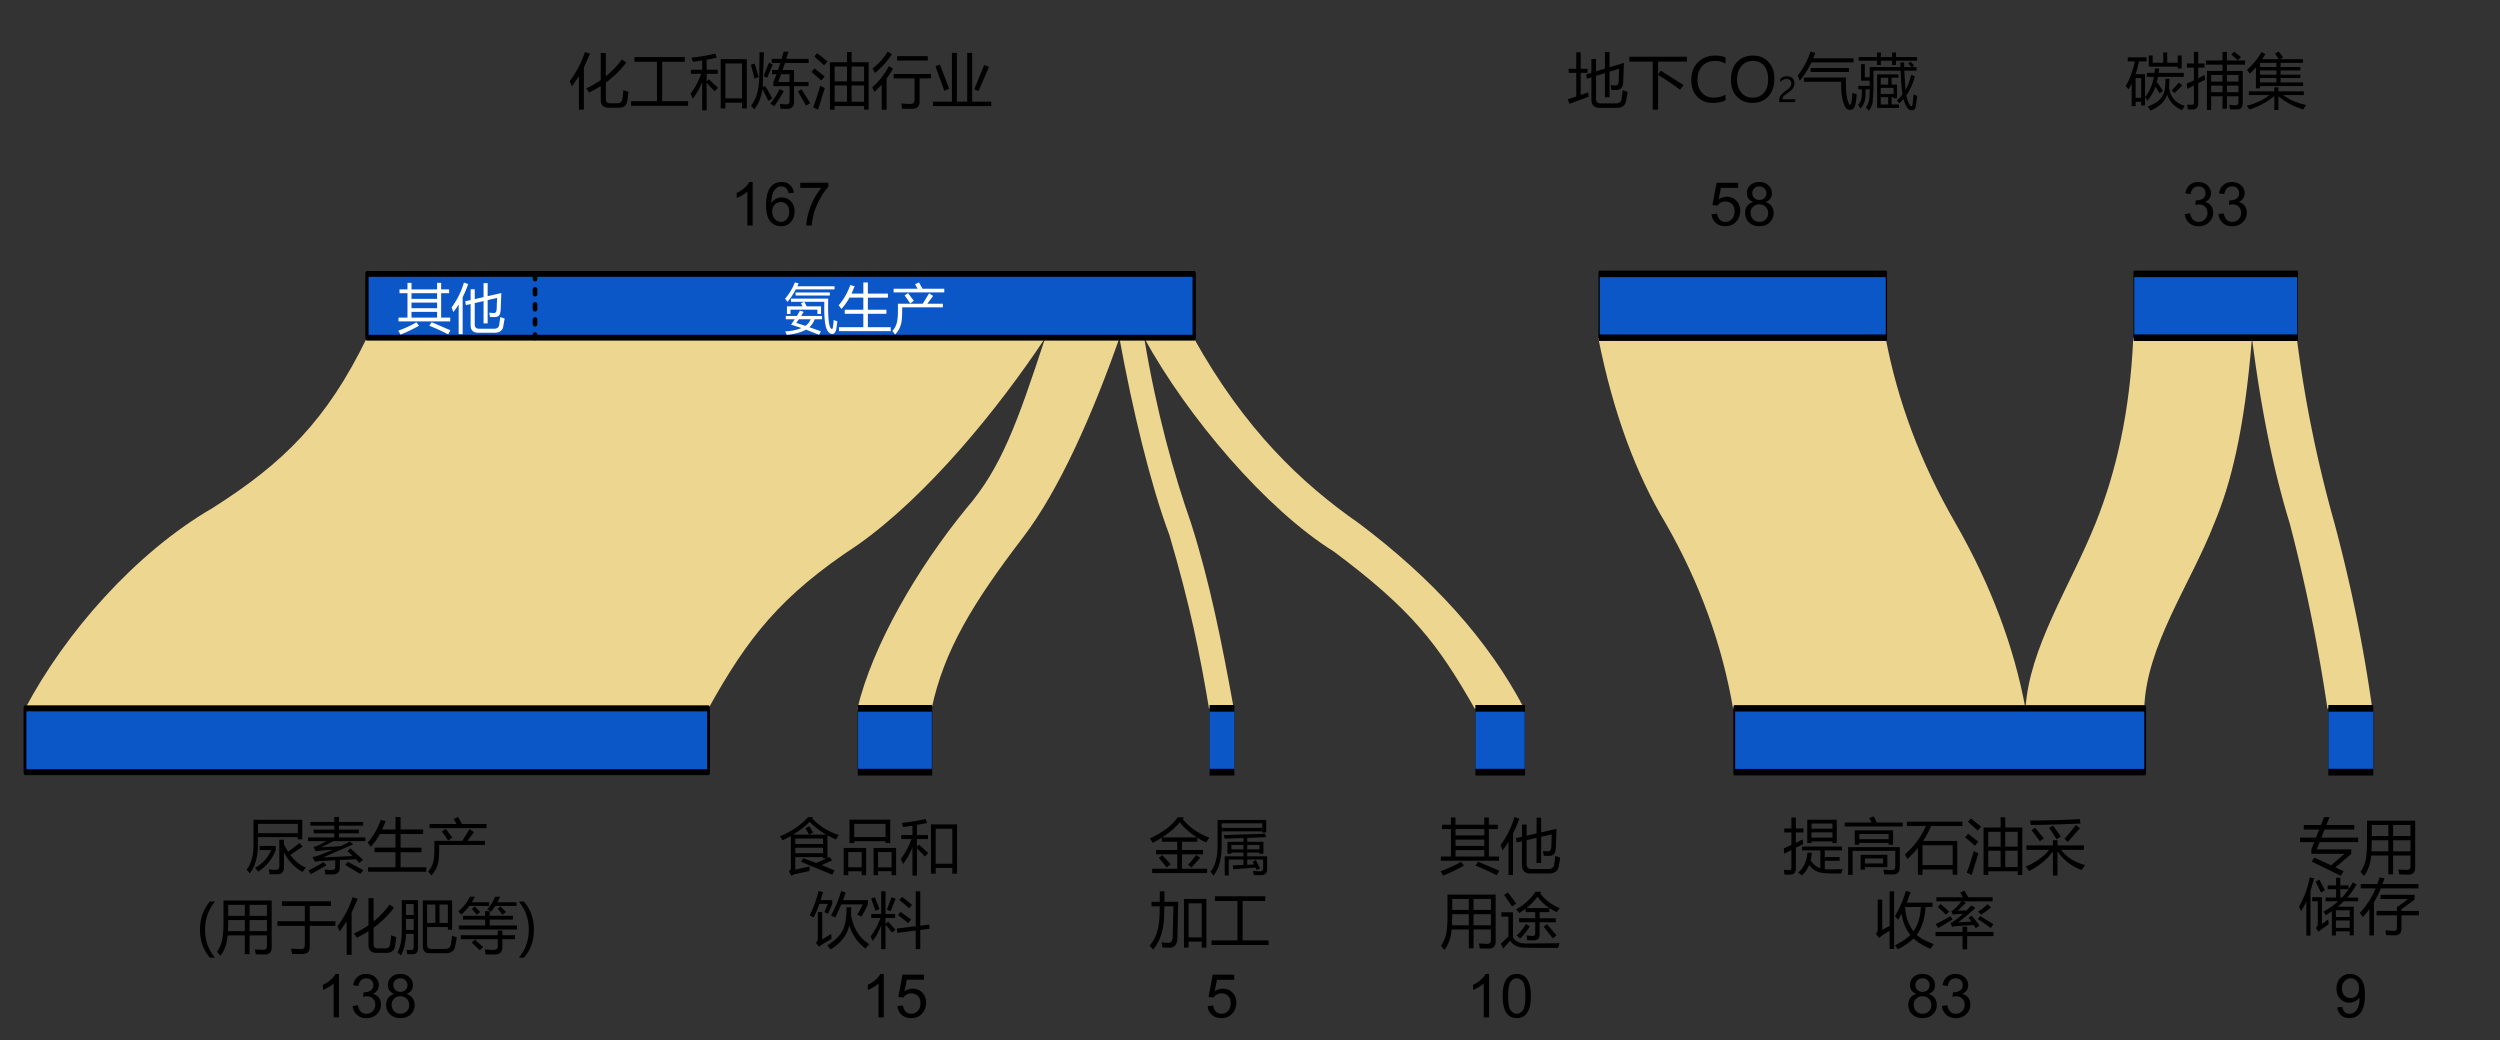 <svg xmlns="http://www.w3.org/2000/svg" width="100%" height="100%" viewBox="0 0 1550 645" fill-rule="evenodd" stroke-linecap="round" stroke-linejoin="round" stroke-miterlimit="1.5" xmlns:v="https://vecta.io/nano"><rect x="0" y="0" width="1550" height="645" fill="#333333" stroke="none"/><g transform="matrix(2.859 0 0 2.358 -56.458 -42.023)"><g fill="#ecd690"><g transform="matrix(1.074 0 0 1.303 -15.283 -80.433)"><path d="M263.651 143.609c8.829 16.079 24.633 34.589 38.282 43.091 15.71 11.706 21.024 18.644 28.468 31.728h9.994c-7.247-13.88-18.551-26.285-33.375-37.41-11.701-8.143-23.051-18.927-33.374-37.409h-9.995z"/><path d="M258.648 143.609c2.6 14.346 6.317 29.748 10.081 39.734 4.145 14.04 6.172 24.015 8.014 35.085h5.002c-2.372-13.114-4.874-25.674-8.624-37.41-3.452-9.861-6.955-22.263-9.47-37.409h-5.003z"/></g><path d="M363.804 143.609c2.966 14.939 7.561 27.319 13.613 37.409 7.019 12.244 11.442 24.725 13.612 37.41h59.041c-2.299-12.47-6.973-24.94-14.121-37.41-7.22-12.469-11.75-24.939-14.121-37.409h-58.024z" transform="matrix(1.074 0 0 1.303 -24.378 -80.433)"/><g transform="matrix(1.074 0 0 1.303 -17.382 -80.433)"><path d="M465.313 143.609c-.662 14.818-3.433 26.999-7.621 37.409-5.12 12.728-13.425 25.123-14.134 37.41h23.972c.351-12.689 9.373-25.162 14.133-37.41 3.285-7.817 6.101-18.565 7.621-37.409h-23.971z"/><path d="M489.284 143.609c1.711 13.507 4.147 26.107 7.622 37.409a348.7 348.7 0 0 1 7.621 37.41h9.047c-1.838-13.173-4.461-25.56-7.621-37.41-3.402-12.039-5.984-24.488-7.622-37.409h-9.047z"/></g><g transform="matrix(1.074 0 0 1.303 -15.283 -80.433)"><path d="M106.68 143.609c-8.097 16.63-16.847 25.257-31.143 34.31-15.647 9.077-29.787 25.233-37.857 40.509h137.95c7.942-14.323 14.588-22.83 30.107-33.019 14.218-10.002 28.535-27.66 37.925-41.8H106.68z"/><path d="M243.662 143.609c-5.614 17.063-8.871 26.201-15.863 34.31-9.927 12.109-19.021 27.711-22.062 40.509h14.986c2.504-11.811 8.367-21.38 18.446-34.569 7.387-9.621 14.159-25.118 19.479-40.25h-14.986z"/></g></g><g stroke="#000" fill="#0c57c8"><use href="#B" stroke-width=".67" transform="matrix(0 2.277 -1.071 0 325.774 8.165)"/><use href="#B" stroke-width=".69" transform="matrix(0 2.277 -.885 0 212.29 122.403)"/><use href="#B" stroke-width=".74" transform="matrix(0 2.277 -.532 0 508.321 122.403)"/><g stroke-width=".77"><use href="#B" transform="matrix(0 2.277 -.096 0 226.083 122.403)"/><use href="#B" transform="matrix(0 2.277 -.032 0 288.831 122.403)"/><use href="#B" transform="matrix(0 2.277 -.064 0 353.25 122.403)"/><use href="#B" transform="matrix(0 2.277 -.058 0 536.945 122.403)"/></g><use href="#B" stroke-width=".75" transform="matrix(0 2.277 -.372 0 445.181 8.165)"/><use href="#B" stroke-width=".76" transform="matrix(0 2.277 -.212 0 527.324 8.165)"/></g><g fill-rule="nonzero"><path d="M146.89 41.061a21.54 21.54 0 0 0 3.135-2.179v-7.125h1.102v6.123c1.312-1.288 2.466-2.751 3.489-4.437l.931.827c-1.233 2.004-2.715 3.753-4.421 5.264v4.389c0 .7.315 1.05.931 1.05h1.627c.577 0 .918-.334 1.01-1.002a18.25 18.25 0 0 0 .223-2.449 12.55 12.55 0 0 0 1.128.461l-.262 2.386c-.171 1.193-.774 1.781-1.85 1.781h-2.164c-1.154 0-1.745-.684-1.745-2.083v-3.626a22.62 22.62 0 0 1-2.519 1.702l-.617-1.081zm-3.594-1.908c1.482-2.401 2.571-4.93 3.28-7.634l1.115.398-1.325 3.626V46.66h-1.076v-8.78l-1.509 2.624-.485-1.352zm13.302 5.279h5.615V34.063h-4.88v-1.241h10.914v1.241h-4.906v10.369h5.628v1.209h-12.37v-1.209zm19.441-11.069h5.654v12.962h-1.023v-1.511h-3.607v1.511h-1.023V33.363zm4.631 1.145h-3.607V43.7h3.607v-9.192zm-11.164 7.936c.971-1.559 1.745-3.308 2.309-5.216h-2.23v-1.066h2.44v-2.449l-2.02.35-.289-1.081c1.784-.239 3.503-.588 5.169-1.05l.289 1.081-2.178.493v2.656h2.401v1.066h-2.401v2.004l.459-.557 1.994 2.227-.735.907-1.718-2.195v7.22h-.971v-7.459c-.498 1.543-1.181 3.006-2.033 4.405l-.485-1.336zm17.605-9.144h2.138l.446-1.893h1.036l-.472 1.893h4.841v1.081h-5.129l-.512 1.845h2.479v3.149h3.148v1.097h-3.148v4.151c0 1.209-.498 1.829-1.509 1.829-.275 0-.748-.016-1.417-.032l-.171-1.272 1.456.127c.446 0 .669-.27.669-.795v-4.008h-3.503v-1.097l.682-2.052h-.971v-1.097h1.299l.498-1.845h-1.863V33.3zm-2.65-1.734h.945l-.262 9.177.498-.35c.538.986 1.049 2.083 1.561 3.308l-.853.636c-.38-1.066-.813-2.068-1.272-3.022-.315 2.29-.905 4.04-1.784 5.248a8.77 8.77 0 0 0-.695-.954c1.207-1.702 1.81-4.469 1.81-8.302l.052-5.741zm4.04 7.809h2.466v-2.052h-1.823l-.643 2.052zm.341 1.861l.866.557c-.656 1.431-1.351 2.767-2.086 3.976-.21-.207-.485-.429-.813-.668a24.19 24.19 0 0 0 2.033-3.865zm3.935.588l.787-.525 1.889 3.642-.918.62-1.758-3.737zm-7.425-3.976l1.128-3.531.84.461-1.22 3.515-.748-.445zm-2.755-3.022l.787-.302.892 3.547-.905.429-.774-3.674zm17.133-.636h3.699v-2.704h.997v2.704h3.699v12.453h-.997v-.954h-6.389v.97h-1.01V34.19zm4.696 10.385h2.702v-4.278h-2.702v4.278zm-3.686 0h2.689v-4.278h-2.689v4.278zm6.389-9.256h-2.702v3.896h2.702V35.32zm-6.389 3.896h2.689V35.32h-2.689v3.896zm-3.148 1.161l1.01.588-1.443 5.694-1.076-.604a58.46 58.46 0 0 0 1.509-5.678zm-1.207-4.549l2.204 2.099-.735 1.05-2.112-2.227.643-.922zm.603-4.024L199.206 34l-.761.986-2.112-2.322.656-.859zm16.556 5.473h8.107v1.161h-2.479v6.075c0 1.272-.538 1.924-1.6 1.924-.721 0-1.456 0-2.191-.016l-.197-1.4a16.9 16.9 0 0 0 2.007.127c.59 0 .892-.35.892-1.066v-5.646h-4.539v-1.161zm-4.631 3.467c1.325-1.304 2.519-3.149 3.607-5.535l.892.668a26.81 26.81 0 0 1-1.391 2.576v8.222h-1.063v-6.616a23.44 23.44 0 0 1-1.6 1.956l-.446-1.272zm5.378-8.159h6.651v1.161h-6.651v-1.161zm-5.313 3.244a15.57 15.57 0 0 0 3.28-4.437l.918.684a21.35 21.35 0 0 1-3.686 4.946l-.512-1.193zm13.092 8.732h4.106V31.725h1.076V44.56h2.243V31.725h1.076V44.56h4.145v1.145H222.07V44.56zm1.482-9.797l2.033 6.377-1.049.573-1.915-6.441.931-.509zm7.477 6.521l2.151-6.377 1.036.493-2.269 6.393-.918-.509z"/><path d="M190.005 104.971c1.481-.127 2.67-.424 3.545-.905l-2.25-.891.793-1.4h-1.936v-.891h2.414l.653-1.385.816.311-.56 1.074h4.536v.891h-1.597c-.268.848-.653 1.541-1.143 2.092l2.484 1.06-.385.919-2.857-1.357c-.968.693-2.355 1.159-4.163 1.385a3.84 3.84 0 0 0-.35-.905zm10.343-1.004c.082-.481.14-1.159.187-2.022l.805.382-.222 1.979c-.175.862-.455 1.301-.863 1.329-.431 0-.805-.325-1.108-.975-.513-1.06-.723-3.548-.63-7.492h-7.241v-.834h8.081c-.093 4.594.093 7.196.571 7.832.233.254.373.184.42-.198zm-8.232-11.889l.816.254-.28.763h8.081v.82h-8.419c-.513 1.202-1.108 2.304-1.784 3.294a5.14 5.14 0 0 0-.548-.834 15.13 15.13 0 0 0 2.134-4.298zm-1.714 6.291h3.382l-.338-.848.746-.339.478 1.187h3.125v2.022h-.781v-1.145h-5.842v1.145h-.77v-2.022zm1.877-3.647h7.428v.806h-7.428v-.806zm.14 8.001l1.994.778c.513-.438.898-1.018 1.143-1.725h-2.577l-.56.947zm9.27 1.131h5.282v-3.52h-4.035V99.26h4.035v-3.181h-3.008a16.19 16.19 0 0 1-1.749 2.997c-.152-.311-.361-.636-.606-.975 1.061-1.456 1.912-3.223 2.53-5.33l.945.311-.676 1.937h2.565v-2.926h.979v2.926h4.349v1.06h-4.349v3.181h4.023v1.074h-4.023v3.52h4.956v1.032H201.69v-1.032zm12.78-6.178h5.387l1.376-2.728.875.679-1.259 2.05h3.37v.961h-8.827v.975c0 1.626-.093 2.841-.303 3.647-.21.891-.618 1.725-1.213 2.502l-.606-.933c.443-.58.758-1.258.945-2.05.175-.763.257-1.824.257-3.167v-1.937zm-.933-3.944h5.201l-.548-1.159.84-.509.758 1.668h4.734v.975h-10.984v-.975zm2.379 1.767l.758-.608 1.248 2.036-.805.679a23.95 23.95 0 0 0-1.201-2.106zm-100.503-3.294v1.711h1.726v1.004h-1.726v6.418h1.971v.99h-11.217v-.99h1.947V94.92h-1.726v-1.004h1.726v-1.711h.875v1.711h5.55v-1.711h.875zm-6.425 9.132h5.55v-1.513h-5.55v1.513zm0-2.474h5.55v-1.484h-5.55v1.484zm0-2.46h5.55v-1.484h-5.55v1.484zm3.86 7.068l.501-.933 4.07 2.121-.478 1.074c-1.294-.82-2.659-1.569-4.093-2.262zm-2.787-.919l.548.919c-1.434.975-2.787 1.753-4.035 2.333a7.74 7.74 0 0 0-.466-1.032c1.586-.693 2.903-1.442 3.953-2.219zm14.552-10.29h.886v3.435l2.962-.82-.128 4.241c-.035.82-.152 1.357-.326 1.612-.21.311-.571.467-1.096.467-.233 0-.536-.014-.898-.028l-.175-1.131.979.099c.408.028.618-.339.641-1.074l.082-2.898-2.041.565v6.121h-.886v-5.867l-1.912.537v5.584c0 .778.315 1.159.945 1.159h3.16c.688 0 1.084-.311 1.189-.933l.245-2.135.945.382-.326 2.219c-.187 1.004-.828 1.513-1.901 1.513h-3.498c-1.096 0-1.656-.664-1.656-1.993v-5.542l-1.026.283-.14-1.018 1.166-.325v-2.841h.898v2.601l1.912-.537v-3.676zm-6.926 6.39c1.178-1.923 2.064-4.1 2.67-6.531l.921.382a34.5 34.5 0 0 1-1.201 3.478v9.698h-.863V97.89c-.373.721-.758 1.385-1.166 1.993l-.361-1.23z" fill="#fff"/><path d="M75.68 239.929c0 3.197-.59 5.709-1.784 7.523a8.2 8.2 0 0 0-.682-.954c1.01-1.511 1.522-3.785 1.509-6.855v-6.266h10.573v5.137h-.958v-.573H75.68v1.988zm8.986-.445l.708.922-2.663 2.211c1.023 1.654 2.151 2.767 3.384 3.324-.302.414-.538.795-.721 1.161-1.692-1.113-3.043-2.831-4.054-5.153v3.944c0 1.193-.485 1.797-1.443 1.797h-1.653l-.197-1.256a13.79 13.79 0 0 0 1.587.095c.472 0 .708-.334.708-.986v-6.934h.997v1.241l.892 1.908c.892-.732 1.705-1.495 2.453-2.274zm-8.986-5.042v2.449h8.658v-2.449H75.68zm.394 6.886v-1.081h3.463v1.081c-.787 2.481-2.06 4.374-3.844 5.694a6.69 6.69 0 0 0-.603-1.034c1.614-1.081 2.768-2.64 3.463-4.66h-2.479zm19.677-.429l2.715 2.974c-.171.159-.433.445-.761.859l-.787-.986-3.476.207v1.94c0 1.241-.538 1.861-1.6 1.861-.42 0-.918-.016-1.535-.032l-.144-1.256 1.469.111c.538 0 .813-.254.813-.795v-1.765l-2.925.175c-.577.048-1.063.111-1.482.207l-.525-1.225c.656-.159 1.22-.35 1.692-.573l2.781-1.384-2.807.27-.984.159-.446-1.145c.446-.127.84-.27 1.181-.477l1.574-1.034h-3.935v-.986h5.667v-1.066h-4.46v-.986h4.46v-1.034h-5.182v-.97h5.182v-1.336h1.023v1.336h5.234v.97h-5.234v1.034h4.329v.986h-4.329v1.066h5.72v.986h-6.926l-2.65 1.622 4.237-.302 1.994-1.209.708.716-6.52 3.451 6.389-.366-1.115-1.272.656-.732zm-5.838 3.61l.643.859-3.398 2.306-.525-1.002c.945-.493 2.033-1.225 3.28-2.163zm4.709.747l.564-.827 3.332 2.179-.63 1.002-3.266-2.354zm4.946.605h5.943v-3.96h-4.539v-1.209h4.539v-3.578h-3.384a18.26 18.26 0 0 1-1.968 3.372c-.171-.35-.407-.716-.682-1.097 1.194-1.638 2.151-3.626 2.847-5.996l1.063.35-.761 2.179h2.886v-3.292h1.102v3.292h4.893v1.193h-4.893v3.578h4.526v1.209h-4.526v3.96h5.575v1.161h-12.62v-1.161zm14.378-6.95h6.061l1.548-3.069.984.763-1.417 2.306h3.791v1.081h-9.93v1.097c0 1.829-.105 3.197-.341 4.103-.236 1.002-.695 1.94-1.364 2.815l-.682-1.05c.498-.652.853-1.415 1.063-2.306.197-.859.289-2.052.289-3.562v-2.179zm-1.049-4.437h5.851l-.617-1.304.945-.573.853 1.877h5.326v1.097h-12.357v-1.097zm2.676 1.988l.853-.684 1.404 2.29-.905.763c-.341-.684-.787-1.479-1.351-2.37zm-50.308 33.159c-1.43-1.988-2.151-4.437-2.151-7.332s.721-5.36 2.151-7.427h1.115c-1.443 2.147-2.164 4.612-2.164 7.411s.708 5.248 2.151 7.348h-1.102zm7.569-.906v-4.946h-3.726c-.144 2.163-.656 3.944-1.548 5.36l-.761-1.066c.564-.954.931-2.02 1.128-3.165.197-1.129.289-2.704.289-4.755v-5.55h10.442v12.341c0 1.241-.485 1.861-1.456 1.861-.577 0-1.246-.016-1.981-.048l-.197-1.288 1.81.095c.525 0 .8-.318.8-.922v-2.863H73.87v4.946h-1.036zm1.036-6.059h3.765v-2.91H73.87v2.91zm3.765-6.918H73.87v2.895h3.765v-2.895zm-8.448 6.918h3.647v-2.91H69.24l-.052 2.91zm.052-6.918v2.895h3.594v-2.895h-3.594zm10.652 4.293h5.956v-4.008h-4.932v-1.225h10.599v1.225h-4.591v4.008h5.562v1.225h-5.562v5.328c0 .7-.105 1.209-.328 1.527-.236.35-.682.541-1.338.573-.394 0-1.115-.016-2.164-.016l-.21-1.415 2.007.127c.394 0 .643-.095.774-.27.118-.143.184-.461.184-.97v-4.882h-5.956v-1.225zm16.634 3.244a21.54 21.54 0 0 0 3.135-2.179v-7.125h1.102v6.123c1.312-1.288 2.466-2.751 3.489-4.437l.931.827c-1.233 2.004-2.715 3.753-4.421 5.264v4.389c0 .7.315 1.05.931 1.05h1.627c.577 0 .918-.334 1.01-1.002a18.25 18.25 0 0 0 .223-2.449 12.55 12.55 0 0 0 1.128.461l-.262 2.386c-.171 1.193-.774 1.781-1.85 1.781h-2.164c-1.154 0-1.745-.684-1.745-2.083v-3.626a22.62 22.62 0 0 1-2.519 1.702l-.617-1.081zm-3.594-1.908c1.482-2.401 2.571-4.93 3.28-7.634l1.115.398L96 257.757v11.117h-1.076v-8.779l-1.509 2.624-.485-1.352zm18.509-6.807h6.349v7.729h-.918v-.7h-4.513v4.58c0 .763.289 1.161.866 1.161h3.004c.721 0 1.154-.366 1.286-1.081.092-.557.184-1.352.262-2.417a9.68 9.68 0 0 0 1.036.445l-.367 2.497c-.223 1.113-.879 1.67-1.981 1.67h-3.66c-.905 0-1.364-.652-1.364-1.972V254.56zm-4.565-.064h3.516v12.564c0 1.113-.407 1.67-1.194 1.67a22.98 22.98 0 0 1-1.141-.032 11.38 11.38 0 0 0-.157-1.145 7.12 7.12 0 0 0 .997.064c.38 0 .564-.254.564-.763v-3.483h-1.679c-.066 2.386-.433 4.278-1.115 5.662a5.51 5.51 0 0 0-.735-.811c.63-1.288.945-3.181.945-5.694v-8.031zm9.996 1.161h-1.81v4.835h1.81v-4.835zm-4.513 4.835h1.797v-4.835h-1.797v4.835zm-4.565 1.845h1.666v-2.895h-1.666v2.895zm1.666-6.807h-1.666v2.879h1.666v-2.879zm9.787 5.63h5.706v-1.543h-4.814v-1.002h4.814v-1.225h.997v1.225h5.024v1.002h-5.024v1.543h5.916v1.05h-12.62v-1.05zm.433 2.561h8.015v-1.225h.997v1.225h2.742v1.05h-2.742v2.068c0 1.304-.551 1.956-1.666 1.956-.643 0-1.299-.016-1.955-.016l-.197-1.32c.682.08 1.312.111 1.889.111.617 0 .931-.302.931-.907v-1.893h-8.015v-1.05zm1.955-10.115h1.102l-.656 1.447h3.726v.97h-4.277a13.43 13.43 0 0 1-1.745 2.258l-.643-.827c1.063-1.05 1.902-2.338 2.492-3.849zm5.483 0h1.102l-.603 1.447h4.132v.97h-4.591l-.918 1.527c-.367-.318-.643-.525-.866-.62a11.57 11.57 0 0 0 1.745-3.324zm-5.064 12.055l.682-.779 1.784 1.94-.748.843-1.718-2.004zm1.063-7.332l-1.063-1.574.669-.573 1.154 1.447-.761.7zm5.588 0c-.157-.302-.512-.827-1.036-1.574l.669-.573 1.128 1.447-.761.7zm3.555 11.292c1.443-2.099 2.164-4.533 2.164-7.348 0-2.799-.721-5.28-2.178-7.411h1.115c1.443 2.052 2.164 4.517 2.164 7.427s-.721 5.36-2.164 7.332h-1.102zm279.404-36.261h6.402v6.139h-.931v-.445h-4.539v.445h-.931v-6.139zm-1.994 13.916c1.207-1.209 1.876-2.958 2.02-5.248h.971c-.052.732-.131 1.415-.262 2.036.538 1.002 1.246 1.686 2.112 2.036v-4.676h-3.962v-1.018h8.645v1.018h-3.726v1.749h3.227v.986h-3.227v2.195c.59.08 1.876.08 3.87-.016l-.289 1.145a35.3 35.3 0 0 1-3.161-.048c-1.732-.016-3.004-.763-3.804-2.211-.367 1.097-.879 2.02-1.574 2.783-.249-.254-.538-.493-.84-.732zm-3.096-6.362l1.653-.907V236.7h-1.548v-1.05h1.548v-2.895h.971v2.895h1.64v1.05h-1.64v2.735l1.469-.922.105 1.241-1.574.954v5.407c0 1.002-.315 1.543-.945 1.638-.446.048-.945.064-1.509.048l-.157-1.288 1.194.08c.302 0 .446-.191.446-.573v-4.708l-1.535.97-.118-1.368zm6.021-2.863h4.539v-1.368h-4.539v1.368zm4.539-3.69h-4.539v1.352h4.539v-1.352zm4.841 1.782h8.304v3.785h-.971v-.493h-6.362v.493h-.971v-3.785zm-.472 11.705h-.971v-7.284h11.203v5.28c0 1.272-.498 1.908-1.495 1.908-.551 0-1.168-.016-1.863-.032l-.21-1.225 1.81.095c.525 0 .774-.302.774-.938v-4.103h-9.248v6.298zm1.732-5.264h5.798v3.244h-4.867v.668h-.931v-3.912zm-3.45-8.493h5.864l-.538-1.161.958-.461.708 1.622h5.601v1.034h-12.593v-1.034zm9.524 3.022h-6.362v1.368h6.362v-1.368zm-1.207 7.745v-1.32h-3.935v1.32h3.935zm5.181-10.989h12.016v1.145h-6.756c-.485 1.368-1.076 2.672-1.758 3.912h7.412v8.89h-.997v-1.368h-6.533v1.431h-1.01v-7.109a26.21 26.21 0 0 1-2.256 2.91 8.21 8.21 0 0 0-.577-1.177c1.981-2.083 3.516-4.58 4.591-7.491h-4.132v-1.145zm9.917 6.203h-6.533v5.216h6.533v-5.216zm6.703-4.66h3.699v-2.704h.997v2.704h3.699v12.453h-.997v-.954h-6.389v.97h-1.01v-12.469zm4.696 10.385h2.702v-4.278h-2.702v4.278zm-3.686 0h2.689v-4.278h-2.689v4.278zm6.389-9.256h-2.702v3.896h2.702v-3.896zm-6.389 3.896h2.689v-3.896h-2.689v3.896zm-3.148 1.161l1.01.588-1.443 5.694-1.076-.604a58.46 58.46 0 0 0 1.509-5.678zm-1.207-4.549l2.204 2.099-.735 1.05-2.112-2.227.643-.922zm.603-4.024l2.217 2.195-.761.986-2.112-2.322.656-.859zm24.755 12.247l-.748 1.32c-2.243-1.018-3.988-2.656-5.234-4.946v6.393h-.997v-6.362c-1.246 2.115-2.978 3.833-5.169 5.169l-.721-1.161c2.178-1.129 3.87-2.592 5.077-4.405h-4.919v-1.177h5.733v-1.368h.997v1.368h5.72v1.177h-4.919c1.194 1.94 2.925 3.276 5.182 3.992zm-11.767-10.512l-.184-1.177c4.696-.064 8.291-.191 10.796-.398l.157 1.177c-2.834.159-6.415.302-10.77.398zm7.294 3.61a63.58 63.58 0 0 0 2.466-3.61l.892.811-2.624 3.61-.735-.811zm-3.319-2.863l.853-.604c.761 1.288 1.325 2.274 1.666 2.926l-.931.652c-.407-.859-.931-1.845-1.587-2.974zm-3.83.62l.761-.668a113.14 113.14 0 0 1 1.915 2.799l-.879.747c-.617-1.066-1.22-2.02-1.797-2.879zm-29.609 22.587c1.089-2.29 1.876-4.517 2.361-6.648l1.036.35-.853 2.751h5.588v1.145h-1.509c-.131 3.006-.761 5.439-1.902 7.332.866.922 2.099 1.734 3.686 2.417l-.721 1.256c-1.522-.795-2.742-1.702-3.647-2.735-.826.986-1.968 1.94-3.424 2.863-.171-.334-.394-.684-.643-1.034 1.456-.891 2.571-1.797 3.371-2.751-.984-1.495-1.627-3.356-1.915-5.582l-.748 1.638c-.157-.302-.394-.636-.682-1.002zm-1.154-6.536h.971v15.172h-.971v-4.787l-1.587 1.177a4.8 4.8 0 0 0-.656.7l-.735-1.05c.262-.334.394-.779.394-1.336v-7.697h.984v7.952l1.6-1.034v-9.097zm6.769 4.135h-3.411c.118 2.529.721 4.66 1.81 6.377.971-1.654 1.509-3.785 1.6-6.377zm8.081 4.024c.131-.016 1.089-.064 2.873-.175l-.63-1.018.695-.525a25.1 25.1 0 0 1 1.705 2.608l-.813.62-.446-.811-4.027.318-.682.143-.315-1.05c.249-.111.446-.207.564-.302.721-.588 1.443-1.272 2.151-2.052l-1.6.111c-.171.032-.367.08-.577.143l-.394-.954c.223-.08.42-.239.59-.429.577-.588 1.115-1.304 1.614-2.147h-5.418v-1.081h5.746l-.59-1.209.918-.541.866 1.749h5.247v1.081h-6.402l.603.398-1.745 2.052 1.902-.064 1.023-1.304.892.62c-1.364 1.559-2.611 2.831-3.752 3.817zm-4.893 2.529h5.851v-1.368h1.01v1.368h5.706v1.097h-5.706v3.483h-1.01v-3.483h-5.851v-1.097zm3.24-4.167l.459.907-3.122 2.227-.538-1.05c.892-.509 1.955-1.193 3.201-2.083zm6.428-.016l2.86 2.131-.564 1.018a27.71 27.71 0 0 0-2.82-2.322l.525-.827zm2.335-2.274a21.34 21.34 0 0 1-2.125 1.94l-.643-.827c.813-.652 1.495-1.304 2.033-1.956l.735.843zm-11.544-.111l.643-.763 1.863 1.94-.721.859c-.485-.636-1.089-1.304-1.784-2.036zm-246.018-12.839l2.794 1.272c.813-.382 1.574-.795 2.269-1.225h-.748v-.318h-6.034v3.292l3.135-.843-.092 1.225-2.978.763c-.302.111-.617.27-.931.461l-.512-1.145c.289-.239.42-.62.42-1.129v-8.175l-1.797 1.145-.564-1.066c2.479-1.241 4.513-2.926 6.1-5.042h1.102l-.197.366c1.627 2.052 3.542 3.499 5.746 4.326l-.63 1.209-1.823-1.097v5.916l.433-.27.564.922-2.269 1.241 2.82 1.4-.498 1.129-6.782-3.388.472-.97zm1.391-9.542c-.918 1.145-2.112 2.274-3.581 3.356h7.176c-1.299-.907-2.492-2.02-3.594-3.356zm2.925 4.389h-6.034v1.431h6.034v-1.431zm0 3.849v-1.431h-6.034v1.431h6.034zm-3.83-6.568l.84-.493.813 1.606-.866.557-.787-1.67zm9.55-2.243h8.842v6.155h-1.023v-.493h-6.795v.493h-1.023v-6.155zm5.221 7.427h4.893v7.173h-.984v-1.05h-2.938v1.05h-.971v-7.173zm-6.48 0h4.88v7.173h-.971v-1.034h-2.925v1.034h-.984v-7.173zm9.078-6.33h-6.795v3.483h6.795v-3.483zm1.312 7.427h-2.938v4.024h2.938v-4.024zm-6.48 0h-2.925v3.992h2.925v-3.992zm15.019-7.283h5.654v12.962h-1.023v-1.511h-3.607v1.511h-1.023v-12.962zm4.631 1.145h-3.607v9.192h3.607v-9.192zm-11.164 7.936c.971-1.559 1.745-3.308 2.309-5.216h-2.23v-1.066h2.44v-2.449l-2.02.35-.289-1.081c1.784-.239 3.503-.588 5.169-1.05l.289 1.081-2.178.493v2.656h2.401v1.066h-2.401v2.004l.459-.557 1.994 2.227-.735.907-1.718-2.195v7.22h-.971v-7.459c-.498 1.543-1.181 3.006-2.033 4.405l-.485-1.336zm-10.757 12.71l-.039 2.099c.525 3.483 1.837 6.028 3.975 7.618-.315.35-.59.747-.84 1.161-1.718-1.59-2.886-3.626-3.503-6.123-.498 2.592-1.863 4.708-4.067 6.33a11.77 11.77 0 0 0-.721-1.05c1.692-1.304 2.807-2.64 3.358-4.024.564-1.304.84-3.308.813-6.012h1.023zm-4.395 2.147c.931-1.988 1.666-4.119 2.217-6.393l.984.35-.577 2.02h5.378v1.081c-.407 1.113-.866 2.195-1.377 3.26a4.87 4.87 0 0 0-.931-.509c.498-.986.905-1.893 1.194-2.72h-4.631l-1.338 3.499a5.73 5.73 0 0 0-.918-.588zm-4.618 0c.826-1.956 1.469-4.087 1.915-6.409l.984.239-.512 2.147h2.519v.986l-.905 2.576-.826-.398.774-2.179h-1.85a34.45 34.45 0 0 1-1.233 3.578c-.262-.191-.551-.366-.866-.541zm4.657 4.851l.066 1.304-2.138 1.559c-.223.191-.407.382-.551.525l-.682-1.066c.275-.302.42-.684.42-1.145v-6.918h.945v7.204l1.941-1.463zm8.58.62c.905-1.431 1.614-3.022 2.099-4.803h-1.981v-1.066h2.151v-5.964h.945v5.964h2.086v1.066h-2.086v1.527l.577-.557 1.574 2.147-.735.716-1.417-2.115v6.473h-.945v-6.25c-.538 1.734-1.168 3.101-1.876 4.103l-.394-1.241zm5.654-2.02l4.106-.62v-9.192h.984v9.065l1.941-.302.079 1.113-2.02.318v5.026h-.984V262.5l-3.975.588-.131-1.113zm.275-3.547l.551-.827 2.269 1.988-.63.938-2.191-2.099zm-2.414-1.415l.984-3.244.918.334-1.102 3.308-.8-.398zm2.689-2.529l.59-.827c.735.636 1.456 1.336 2.164 2.083l-.643.922c-.551-.652-1.259-1.384-2.112-2.179zm-6.1-.382l.774-.366 1.036 3.101-.879.493-.931-3.228zm60.939-7.859h5.431v-3.785h-4.591v-1.145h4.591v-2.163h-3.332v-1.097a26.34 26.34 0 0 1-1.968 1.4 9.03 9.03 0 0 0-.643-1.161c2.847-1.622 4.854-3.467 6.034-5.566h1.391l-.289.445c1.351 2.099 3.28 3.737 5.759 4.898l-.682 1.241c-.656-.334-1.299-.747-1.928-1.225v1.066h-3.319v2.163h4.565v1.145h-4.565v3.785h5.457v1.145h-11.911v-1.145zm5.956-12.198c-.879 1.352-2.151 2.672-3.804 3.96h7.517c-1.325-1.018-2.571-2.338-3.712-3.96zm1.823 11.149c.682-.875 1.272-1.734 1.745-2.561l.905.7-1.889 2.592-.761-.732zm-6.349-1.797l.761-.732 1.837 2.401-.879.827-1.718-2.497zm14.902-4.231h3.45v-.986l-4.08.159a11.28 11.28 0 0 0-.184-.938l8.973-.366.21.907-4.093.207v1.018h3.516v3.133h-.853v-.318h-2.663v1.002h4.316v3.372c0 1.05-.433 1.574-1.286 1.574-.433 0-.971 0-1.6-.032l-.197-1.066 1.522.095c.459 0 .695-.27.695-.795v-2.306h-3.45v1.384l1.469-.111-.289-.716.695-.398.918 2.179-.761.414-.223-.636-4.814.429-.157-1.002 2.335-.127v-1.415h-3.175v4.183h-.879v-5.026h4.054v-1.002h-2.611v.318h-.84v-3.133zm-1.272.938c0 3.531-.59 6.187-1.784 7.968-.197-.366-.42-.7-.643-1.034 1.036-1.447 1.561-3.833 1.548-7.141v-6.489h10.547v3.308h-.879v-.302h-8.789v3.69zm8.789-4.596v-1.193h-8.789v1.193h8.789zm-.577 4.485h-2.663v1.161h2.663v-1.161zm-6.1 1.161h2.611v-1.161h-2.611v1.161zm-10.285 13.029h4.867v12.803h-1.01v-1.574h-2.847v1.574h-1.01v-12.803zm-7.031.763h1.784l.013-2.783h1.01l-.013 2.783h2.991l-.171 9.367c-.039 1.861-.617 2.767-1.745 2.688-.328 0-.826-.016-1.469-.048l-.21-1.352c.603.095 1.089.143 1.456.143.577.016.892-.477.945-1.479l.157-8.143h-1.968l-.039 2.02c-.026 4.055-.84 7.173-2.401 9.351l-.761-1.034c1.417-1.893 2.138-4.692 2.164-8.429l.039-1.908h-1.784v-1.177zm10.888.398h-2.847v8.954h2.847v-8.954zm2.125 9.749h5.615v-10.369h-4.88v-1.241h10.914v1.241h-4.906v10.369h5.628v1.209h-12.37v-1.209zm60.131-32.336v1.924h1.941v1.129h-1.941v7.22h2.217v1.113h-12.62v-1.113h2.191v-7.22h-1.941v-1.129h1.941v-1.924h.984v1.924h6.244v-1.924h.984zm-7.228 10.274h6.244v-1.702h-6.244v1.702zm0-2.783h6.244v-1.67h-6.244v1.67zm0-2.767h6.244v-1.67h-6.244v1.67zm4.342 7.952l.564-1.05 4.578 2.386-.538 1.209c-1.456-.922-2.991-1.765-4.604-2.545zm-3.135-1.034l.617 1.034c-1.614 1.097-3.135 1.972-4.539 2.624-.118-.334-.289-.716-.525-1.161 1.784-.779 3.266-1.622 4.447-2.497zm16.371-11.578h.997v3.865l3.332-.922-.144 4.771c-.039.922-.171 1.527-.367 1.813-.236.35-.643.525-1.233.525-.262 0-.603-.016-1.01-.032l-.197-1.272 1.102.111c.459.032.695-.382.721-1.209l.092-3.26-2.296.636v6.886h-.997v-6.6l-2.151.604v6.282c0 .875.354 1.304 1.063 1.304h3.555c.774 0 1.22-.35 1.338-1.05l.275-2.401 1.063.429-.367 2.497c-.21 1.129-.931 1.702-2.138 1.702h-3.935c-1.233 0-1.863-.747-1.863-2.242v-6.234l-1.154.318-.157-1.145 1.312-.366v-3.197h1.01v2.926l2.151-.604v-4.135zm-7.792 7.189c1.325-2.163 2.322-4.612 3.004-7.348l1.036.429a38.81 38.81 0 0 1-1.351 3.912v10.91h-.971v-8.763a22.91 22.91 0 0 1-1.312 2.242l-.407-1.384z"/><use href="#C"/><path d="M349.17 259.255h3.503v-1.606H350.6v-.907a13.43 13.43 0 0 1-1.417 1.145c-.105-.223-.328-.541-.656-.97 1.837-1.241 3.24-2.783 4.185-4.612h1.299l-.262.429c1.102 1.734 2.519 3.022 4.25 3.881l-.656 1.034c-1.81-1.034-3.201-2.386-4.185-4.055-.695 1.129-1.482 2.131-2.388 2.99h4.959v1.066h-2.099v1.606h3.503v1.066h-3.503v3.101c0 1.081-.394 1.622-1.181 1.638a16.93 16.93 0 0 1-1.522-.032l-.157-1.272c.485.095.931.159 1.325.159.38 0 .577-.254.577-.763v-2.831h-3.503v-1.066zm1.443 6.648l7.359-.08-.354 1.225c-2.624.016-4.998 0-7.136-.048-1.535-.016-2.597-.62-3.201-1.829-.354.382-.866 1.081-1.535 2.083l-.525-1.288 1.64-1.908v-5.232h-1.522v-1.145h2.506v6.648c.525 1.018 1.456 1.543 2.768 1.574zm-1.981-2.131c.695-.668 1.364-1.654 2.033-2.99l.853.588c-.695 1.352-1.417 2.417-2.138 3.228-.157-.239-.407-.509-.748-.827zm5.877-2.29l.708-.668 2.073 2.942-.8.795-1.981-3.069zm-7.753-9.002l1.797 2.91-.905.763-1.705-3.038.813-.636zm174.854-9.18l3.66 2.052 2.899-3.038h-7.176v-1.145l.617-1.924h-3.057v-1.193h3.45l.682-2.115h-3.345v-1.193h3.739l.669-2.068h1.168l-.669 2.068h6.061v1.193h-6.454l-.695 2.115h7.963v1.193h-8.343l-.617 1.908h7.464v1.209l-3.411 3.531 1.771 1.034-.63 1.177-6.284-3.753.538-1.05z"/><use href="#C" x="199.411" y="-19.438"/><path d="M524.076 253.813h2.269v-2.195h-1.823v-1.002h1.823v-2.004h.918v2.004h1.797v1.002h-1.797v2.195h.367a19.58 19.58 0 0 0 2.335-3.976l.826.509c-.551 1.225-1.22 2.386-1.994 3.467h2.335v.986h-3.096l-1.299 1.431h3.437v7.538h-.866v-1.066h-3.004v1.081h-.866v-6.346l-1.338 1.05a9.28 9.28 0 0 0-.485-.97 16.45 16.45 0 0 0 3.175-2.72h-2.715v-.986zm-5.746 2.354c1.102-2.37 1.876-4.914 2.309-7.618l.945.223-.787 3.324v11.721h-.892v-8.986a25.99 25.99 0 0 1-1.154 2.608l-.42-1.272zm6.31 3.403l.092 1.304c-.761.604-1.495 1.241-2.204 1.94l-.551-1.002c.262-.286.394-.684.394-1.193v-5.821h-1.207v-1.066h2.125v7.061l1.351-1.225zm1.666 2.227h3.004v-1.956h-3.004v1.956zm3.004-4.628h-3.004v1.765h3.004v-1.765zm-6.598-8.047l1.233 2.767-.879.604-1.154-2.879.8-.493zm8.986 1.144h3.607l.485-1.781 1.049.318-.42 1.463h7.792v1.145h-8.159c-.446 1.32-.945 2.529-1.495 3.658v8.715h-.984v-6.918a22.33 22.33 0 0 1-1.456 2.099 12.81 12.81 0 0 0-.617-1.129c1.417-1.813 2.571-3.96 3.424-6.425h-3.227v-1.145zm3.424 7.077h4.421v-1.018c.905-.716 1.705-1.4 2.388-2.099h-5.943v-1.129h7.399v1.256l-2.86 2.529v.461h3.778v1.145h-3.778v3.483c0 1.177-.485 1.781-1.456 1.781a48.6 48.6 0 0 1-1.863-.048l-.157-1.256 1.81.143c.459 0 .682-.27.682-.811v-3.292h-4.421v-1.145zM367.792 31.487h.997v4.024l3.122-1.145-.157 5.01c-.052 1.384-.512 2.099-1.391 2.099h-1.154l-.184-1.288c.407.064.761.095 1.063.095.446.016.669-.382.695-1.177l.079-3.213-2.073.779v6.727h-.997v-6.346l-1.928.716v6.028c0 .811.354 1.209 1.089 1.209h3.135c.787 0 1.22-.382 1.312-1.145l.249-2.322c.341.175.695.318 1.063.461l-.341 2.417c-.21 1.177-.879 1.765-2.02 1.765h-3.647c-1.233 0-1.85-.732-1.85-2.179V38.15l-.958.366-.157-1.145 1.115-.414v-3.626h1.01v3.26l1.928-.716v-4.389zm-8.055 12.437l1.837-.732v-6.203h-1.653v-1.081h1.653v-4.342h.958v4.342h1.482v1.081h-1.482v5.805l1.64-.7.092 1.161-4.172 1.861-.354-1.193zm13.354-11.181h12.462v1.272h-6.231v3.372l.59-.986 4.919 3.769-.761 1.256c-1.325-1.225-2.899-2.529-4.749-3.896v9.129h-1.168V34.015h-5.064v-1.272zm20.858 11.435c-.721.461-1.64.7-2.742.7-1.43 0-2.558-.557-3.411-1.654-.853-1.081-1.272-2.529-1.272-4.342 0-1.94.472-3.483 1.43-4.676.958-1.177 2.178-1.765 3.647-1.765.945 0 1.732.159 2.348.493v1.622a4.08 4.08 0 0 0-2.335-.716c-1.102 0-2.007.445-2.702 1.336s-1.049 2.099-1.049 3.61c0 1.447.328 2.592.984 3.435.643.843 1.495 1.272 2.545 1.272.984 0 1.837-.27 2.558-.811v1.495zm1.165-5.375c0-1.94.433-3.483 1.299-4.644.866-1.145 2.046-1.718 3.529-1.718 1.377 0 2.479.557 3.319 1.686.853 1.129 1.272 2.592 1.272 4.389 0 1.956-.433 3.499-1.299 4.644s-2.02 1.718-3.463 1.718c-1.404 0-2.532-.573-3.384-1.686-.853-1.129-1.272-2.592-1.272-4.389zm1.338-.127c0 1.463.315 2.624.918 3.499.617.875 1.417 1.32 2.401 1.32 1.063 0 1.889-.429 2.492-1.272.617-.827.918-2.004.918-3.515 0-1.559-.302-2.767-.892-3.61a2.8 2.8 0 0 0-2.427-1.256c-1.023 0-1.837.445-2.466 1.336s-.945 2.052-.945 3.499zm11.749 1.065c0-.362-.095-.645-.284-.848s-.445-.309-.765-.309c-.226 0-.459.071-.692.212s-.445.345-.649.601v-.813c.182-.23.386-.406.612-.53.233-.115.496-.177.809-.177.496 0 .896.159 1.202.486.299.327.452.76.452 1.316 0 .486-.095.91-.277 1.272-.189.362-.503.725-.955 1.104l-.926.831a1.8 1.8 0 0 0-.328.477c-.058.15-.087.336-.087.557h2.74v.751h-3.469v-.336c0-.38.044-.707.131-.981a2.53 2.53 0 0 1 .43-.786c.197-.247.51-.557.933-.91.43-.371.721-.698.882-.972s.24-.592.24-.945zm2.743-.43v-1.097h9.104v1.638c0 2.481.223 4.23.682 5.264.21.382.367.334.472-.127.131-.732.21-1.638.262-2.735.302.143.617.239.918.334a20.21 20.21 0 0 1-.262 2.624c-.197 1.002-.59 1.511-1.194 1.511-.472 0-.84-.334-1.115-1.002-.525-1.241-.8-3.181-.8-5.805v-.604h-8.068zm-1.325-1.67c1.22-1.861 2.138-3.96 2.755-6.266l1.036.366-.446 1.415h8.75v1.081h-9.143c-.708 1.813-1.548 3.419-2.545 4.819l-.407-1.415zm2.768-1.94h8.343v1.05h-8.343v-1.05zm21.199-1.193l.459-.493.787.986c-.131.175-.262.318-.394.461h.931v.938h-2.663l.262 5.105c.551-1.161.971-2.497 1.233-4.008l.787.366c-.367 1.877-.984 3.547-1.837 5.01.197 1.177.459 2.036.761 2.561.131.207.249.318.354.318.131 0 .223-.223.262-.652l.197-2.433.787.382-.262 2.592c-.131.795-.42 1.193-.879 1.193-.354 0-.682-.207-.971-.62-.367-.557-.656-1.352-.866-2.37-.289.414-.603.827-.945 1.193-.118-.239-.275-.509-.472-.827.446-.461.853-.986 1.207-1.543-.184-1.463-.328-3.547-.42-6.266h-5.89v4.946l-.157 3.356c-.118.811-.407 1.543-.84 2.242a8.75 8.75 0 0 0-.643-.922 4.46 4.46 0 0 0 .708-1.893c.079-.445.118-1.384.131-2.831h-.905l-.013 1.368c0 1.559-.367 2.799-1.102 3.674l-.498-.97c.538-.684.8-1.59.8-2.72v-1.352h-.748v-.907h2.466V39.04h-1.876v-4.358h.813v3.451h1.063v-2.672h6.664l-.026-1.225h.826l.013 1.225h1.561l-.669-.954zm-6.756 2.879h4.604v.875h-1.482v1.813h1.168v3.594h-.721v-.286h-.446v1.908h1.6v.907h-4.723v-8.811zm-4.001-4.564h3.949V31.63h.853v1.193h2.427V31.63h.853v1.193h4.565v.97h-4.565v1.113h-.853v-1.113h-2.427v1.113h-.853v-1.113h-3.949v-.97zm7.569 9.717v-1.606h-2.794v1.606h2.794zm-2.794 2.751h1.614v-1.908h-1.614v1.908zm0-5.216h1.614v-1.813h-1.614v1.813zm53.105.382c.879-1.749 1.548-3.912 1.994-6.489h-1.535v-1.066h4.08v1.066h-1.64c-.197 1.193-.446 2.322-.748 3.372h2.06v8.206h-.84v-.954h-1.207v1.145h-.853V39.82l-.669 1.495-.643-.859zm4.604-3.483h1.653l.105-1.145h.892l-.105 1.145h5.457v1.066h-5.588l-.315 1.718.197-.175 1.207 2.179-.748.604-.892-1.781c-.407 1.415-.997 2.672-1.771 3.785a6.57 6.57 0 0 0-.446-1.066c.958-1.479 1.574-3.228 1.876-5.264h-1.522v-1.066zm4.054 1.559h.853l-.092 2.274c.262 2.545 1.404 4.151 3.437 4.851a9.33 9.33 0 0 0-.603 1.129c-1.692-.859-2.768-2.258-3.24-4.151-.42 1.781-1.627 3.197-3.594 4.278l-.643-1.097c1.981-.811 3.175-2.083 3.594-3.817.171-.636.262-1.781.289-3.467zm2.637-6.123h.853v3.435h-.853v-.493h-6.27V32.41h.84v1.908h2.283v-2.704h.866v2.704h2.283V32.41zm-7.923 5.948h-1.207v5.201h1.207v-5.201zm6.638 3.197a17.74 17.74 0 0 0 1.522-2.036l.748.747c-.538.732-1.115 1.4-1.705 2.036l-.564-.747zm7.398-7.842h3.607v-2.242h.958v2.242h3.935v1.113h-3.935v1.654h3.424v8.413c0 1.129-.407 1.702-1.22 1.702-.433 0-.931-.016-1.522-.032l-.184-1.209c.512.095.958.143 1.325.143.446 0 .669-.254.669-.779v-1.59h-2.492v3.292h-.958v-3.292h-2.466v3.626h-.918V36.481h3.384v-1.654h-3.607v-1.113zm-4.172 6.107l1.574-.859V35.59h-1.522v-1.081h1.522v-3.054h.931v3.054h1.377v1.081h-1.377v2.815l1.391-.875.105 1.241-1.495.922v5.216c0 1.113-.407 1.67-1.22 1.702h-1.036c-.026-.414-.079-.843-.157-1.288l1.01.048c.315 0 .472-.207.472-.636v-4.453l-1.456.907-.118-1.368zm8.737 2.242h2.492v-1.734h-2.492v1.734zm2.492-4.533h-2.492v1.749h2.492V37.53zm-5.916 0v1.749h2.466V37.53h-2.466zm0 4.533h2.466v-1.734h-2.466v1.734zm4.355-9.908l.63-.732 1.469 1.384-.656.859-1.443-1.511zm9.498-.238l.748-.557a9.2 9.2 0 0 1 .984 1.574l-.59.461h4.906v.954h-4.854v1.097h4.29v.907h-4.29v1.097h4.29v.907h-4.29v1.129h4.893v.97h-9.34v.588h-.892V35.51c-.433.62-.892 1.193-1.338 1.686a6.68 6.68 0 0 0-.617-1.034c1.233-1.241 2.283-2.783 3.135-4.628l.879.493-.721 1.368h3.621l-.813-1.479zm-5.68 9.924h5.523v-1.066h.892v1.066h5.51v.986h-4.513c1.495 1.288 3.161 2.147 4.985 2.592l-.603 1.161a13.42 13.42 0 0 1-5.378-3.483v3.642h-.892V43.08c-1.561 1.574-3.345 2.751-5.378 3.531l-.603-.986c1.837-.541 3.476-1.479 4.946-2.799h-4.486v-.986zm2.427-2.354h3.555v-1.129h-3.555v1.129zm0-2.036h3.555v-1.097h-3.555v1.097zm0-2.004h3.555v-1.097h-3.555v1.097zM182.975 77.11h-1.154v-8.906c-.275.318-.643.636-1.102.954-.446.334-.853.573-1.207.732v-1.352a7.01 7.01 0 0 0 1.692-1.336c.485-.525.826-1.034 1.023-1.527h.748V77.11zm8.935-8.604l-1.154.111c-.105-.541-.249-.938-.433-1.193-.315-.398-.695-.588-1.154-.588-.367 0-.695.111-.971.366-.354.318-.643.795-.853 1.4-.21.62-.315 1.495-.328 2.64.275-.509.617-.891 1.023-1.145a2.26 2.26 0 0 1 1.259-.366c.761 0 1.417.334 1.955 1.018.551.684.813 1.574.813 2.672 0 .7-.118 1.368-.38 1.988-.249.604-.603 1.081-1.049 1.4a2.41 2.41 0 0 1-1.509.493c-.958 0-1.745-.429-2.348-1.288-.603-.843-.905-2.258-.905-4.23 0-2.195.328-3.801.997-4.803.59-.859 1.377-1.304 2.361-1.304.748 0 1.351.254 1.823.763.472.493.748 1.193.853 2.068zm-4.709 4.914a3.83 3.83 0 0 0 .249 1.384c.171.445.407.779.708 1.002a1.5 1.5 0 0 0 .958.35c.485 0 .905-.239 1.246-.716.354-.477.525-1.129.525-1.94 0-.795-.171-1.415-.512-1.861-.354-.445-.787-.684-1.312-.684-.512 0-.958.239-1.325.684-.354.445-.538 1.05-.538 1.781zm6.089-6.203v-1.352h6.087v1.097c-.603.763-1.194 1.797-1.784 3.069a21.67 21.67 0 0 0-1.364 3.944c-.223.954-.367 2.004-.433 3.133h-1.194c.013-.891.171-1.972.446-3.244a18.71 18.71 0 0 1 1.194-3.674c.512-1.177 1.063-2.163 1.653-2.974h-4.604z"/><use href="#D"/><use href="#E"/><use href="#F"/><use href="#F" x="330.083"/><use href="#E" x="344.674"/><use href="#D" x="118.151"/><use href="#G"/><path d="M.042-.188l.092-.007c.007.045.022.078.047.101s.055.034.09.034a.14.14 0 0 0 .108-.048C.408-.14.423-.182.423-.235S.409-.325.381-.354.316-.397.27-.397c-.028 0-.054.006-.077.019s-.04.03-.053.05l-.083-.01.069-.368h.356v.084H.197L.158-.43c.043-.03.088-.045.135-.045.063 0 .116.022.159.065s.064.099.064.167-.019.121-.057.168C.414-.017.351.012.271.012.206.012.153-.006.112-.042S.047-.127.042-.188z" transform="matrix(13.118 0 0 15.904 281.085 285.329)"/><use href="#D" x="249.407"/><path d="M345.615 279.715c0-1.352.105-2.433.341-3.244.223-.827.564-1.463 1.01-1.908.459-.445 1.023-.668 1.705-.668.498 0 .945.127 1.325.366.38.254.695.604.945 1.066s.433 1.034.577 1.702.21 1.559.21 2.688c0 1.336-.105 2.417-.341 3.228-.223.827-.564 1.463-1.01 1.908s-1.023.668-1.705.668c-.905 0-1.614-.398-2.138-1.177-.617-.954-.918-2.497-.918-4.628zm1.181 0c0 1.861.184 3.117.538 3.737.367.604.813.922 1.338.922s.971-.318 1.338-.938c.354-.62.538-1.861.538-3.722 0-1.877-.184-3.117-.538-3.737-.367-.62-.813-.922-1.351-.922-.525 0-.958.27-1.272.811-.394.7-.59 1.972-.59 3.849z"/><path d="M.055-.166l.084-.007c.007.039.021.068.041.086s.046.027.078.027c.027 0 .051-.006.071-.019s.037-.029.05-.049.024-.049.033-.084a.48.48 0 0 0 .013-.107c-.018.01-.042.033-.073.05s-.063.026-.099.026c-.059 0-.109-.021-.15-.064s-.061-.1-.061-.17.021-.131.064-.175.096-.067.161-.067c.046 0 .089.013.127.038s.068.061.088.107.03.114.03.201-.01.165-.03.219-.049.095-.088.124a.23.23 0 0 1-.138.042C.2.012.154-.003.119-.034a.2.2 0 0 1-.064-.132zm.36-.315c0-.051-.014-.091-.041-.121S.315-.646.277-.646.204-.63.175-.598.132-.525.132-.474c0 .045.014.082.041.111a.14.14 0 0 0 .102.043.13.13 0 0 0 .1-.043.17.17 0 0 0 .04-.118z" transform="matrix(13.118 0 0 15.904 525.887 285.329)"/><use href="#G" x="176.553" y="-208.219"/><use href="#F" x="294.704" y="-208.22"/><use href="#E" x="397.328" y="-208.22"/><use href="#E" x="404.624" y="-208.22"/></g><path d="M207.346 101.356V88.471" fill="none" stroke="#000" stroke-width=".95" stroke-dasharray="0.95,2.09,0,0" stroke-dashoffset="0.28" transform="matrix(1.074 0 0 1.303 -86.917 -25.396)"/></g><defs ><path id="B" d="M35.866 43.937h7.37v167.499h-7.37z"/><path id="C" d="M338.269 267.159v-4.946h-3.726c-.144 2.163-.656 3.944-1.548 5.36l-.761-1.066c.564-.954.931-2.02 1.128-3.165.197-1.129.289-2.704.289-4.755v-5.55h10.442v12.341c0 1.241-.485 1.861-1.456 1.861-.577 0-1.246-.016-1.981-.048l-.197-1.288 1.81.095c.525 0 .8-.318.8-.922v-2.863h-3.765v4.946h-1.036zm1.036-6.059h3.765v-2.91h-3.765v2.91zm3.765-6.918h-3.765v2.895h3.765v-2.895zm-8.448 6.918h3.647v-2.91h-3.594l-.052 2.91zm.052-6.918v2.895h3.594v-2.895h-3.594z"/><path id="D" d="M93.255 285.329h-1.154v-8.906c-.275.318-.643.636-1.102.954-.446.334-.853.573-1.207.732v-1.352a7.01 7.01 0 0 0 1.692-1.336c.485-.525.826-1.034 1.023-1.527h.748v11.435z"/><path id="E" d="M96.209 282.324l1.154-.191c.131.795.354 1.368.669 1.718.328.35.708.525 1.168.525.538 0 .997-.223 1.377-.684.367-.461.551-1.018.551-1.686 0-.652-.171-1.177-.512-1.59a1.61 1.61 0 0 0-1.325-.636c-.21 0-.485.064-.813.159l.131-1.225c.079.016.144.016.184.016a2.11 2.11 0 0 0 1.325-.461c.394-.318.59-.795.59-1.447 0-.509-.144-.938-.42-1.272-.289-.334-.656-.493-1.115-.493-.446 0-.826.159-1.115.509-.302.334-.498.843-.577 1.527l-1.154-.239c.144-.938.459-1.67.958-2.179.498-.525 1.115-.779 1.863-.779a2.76 2.76 0 0 1 1.417.398c.433.27.761.636.984 1.097.236.461.354.954.354 1.463 0 .493-.118.938-.328 1.352-.223.398-.538.716-.971.954a2.22 2.22 0 0 1 1.299.97c.302.493.459 1.097.459 1.845 0 .986-.302 1.829-.905 2.529-.59.684-1.351 1.034-2.256 1.034-.826 0-1.509-.302-2.06-.891-.538-.604-.853-1.368-.931-2.322z"/><path id="F" d="M105.276 279.159c-.485-.223-.84-.525-1.063-.907-.236-.398-.354-.875-.354-1.415 0-.827.249-1.527.735-2.099.498-.557 1.154-.843 1.968-.843s1.482.286 1.981.875c.498.573.748 1.272.748 2.099 0 .525-.118.986-.341 1.384-.236.398-.577.684-1.049.907.577.223 1.023.588 1.325 1.097s.446 1.113.446 1.813c0 .986-.275 1.797-.853 2.465-.564.652-1.312.986-2.243.986-.918 0-1.666-.334-2.243-1.002-.564-.652-.84-1.495-.84-2.481 0-.747.144-1.368.459-1.861s.748-.843 1.325-1.018zm-.236-2.37c0 .541.144.97.433 1.32.289.334.656.509 1.115.509.446 0 .8-.175 1.089-.509s.433-.747.433-1.241a2.01 2.01 0 0 0-.446-1.304 1.39 1.39 0 0 0-1.089-.509c-.446 0-.8.159-1.102.509-.289.334-.433.747-.433 1.225zm-.367 5.248c0 .414.079.795.236 1.161.157.382.38.668.695.875.302.207.63.302.984.302a1.7 1.7 0 0 0 1.364-.652c.367-.429.538-.97.538-1.638s-.184-1.225-.551-1.67c-.367-.429-.826-.652-1.391-.652-.538 0-.984.223-1.338.652-.367.429-.538.97-.538 1.622z"/><path id="G" d="M214.36 282.339l1.207-.111c.092.716.289 1.241.617 1.606s.721.541 1.181.541c.564 0 1.036-.254 1.417-.763s.577-1.177.577-2.02c0-.795-.184-1.431-.551-1.893-.38-.445-.853-.684-1.456-.684a1.75 1.75 0 0 0-1.01.302c-.289.207-.525.477-.695.795l-1.089-.159.905-5.853h4.67v1.336h-3.739l-.512 3.054c.564-.477 1.154-.716 1.771-.716.826 0 1.522.35 2.086 1.034.564.7.84 1.574.84 2.656 0 1.034-.249 1.924-.748 2.672-.59.922-1.417 1.384-2.466 1.384-.853 0-1.548-.286-2.086-.859-.538-.588-.853-1.352-.918-2.322z"/></defs></svg>